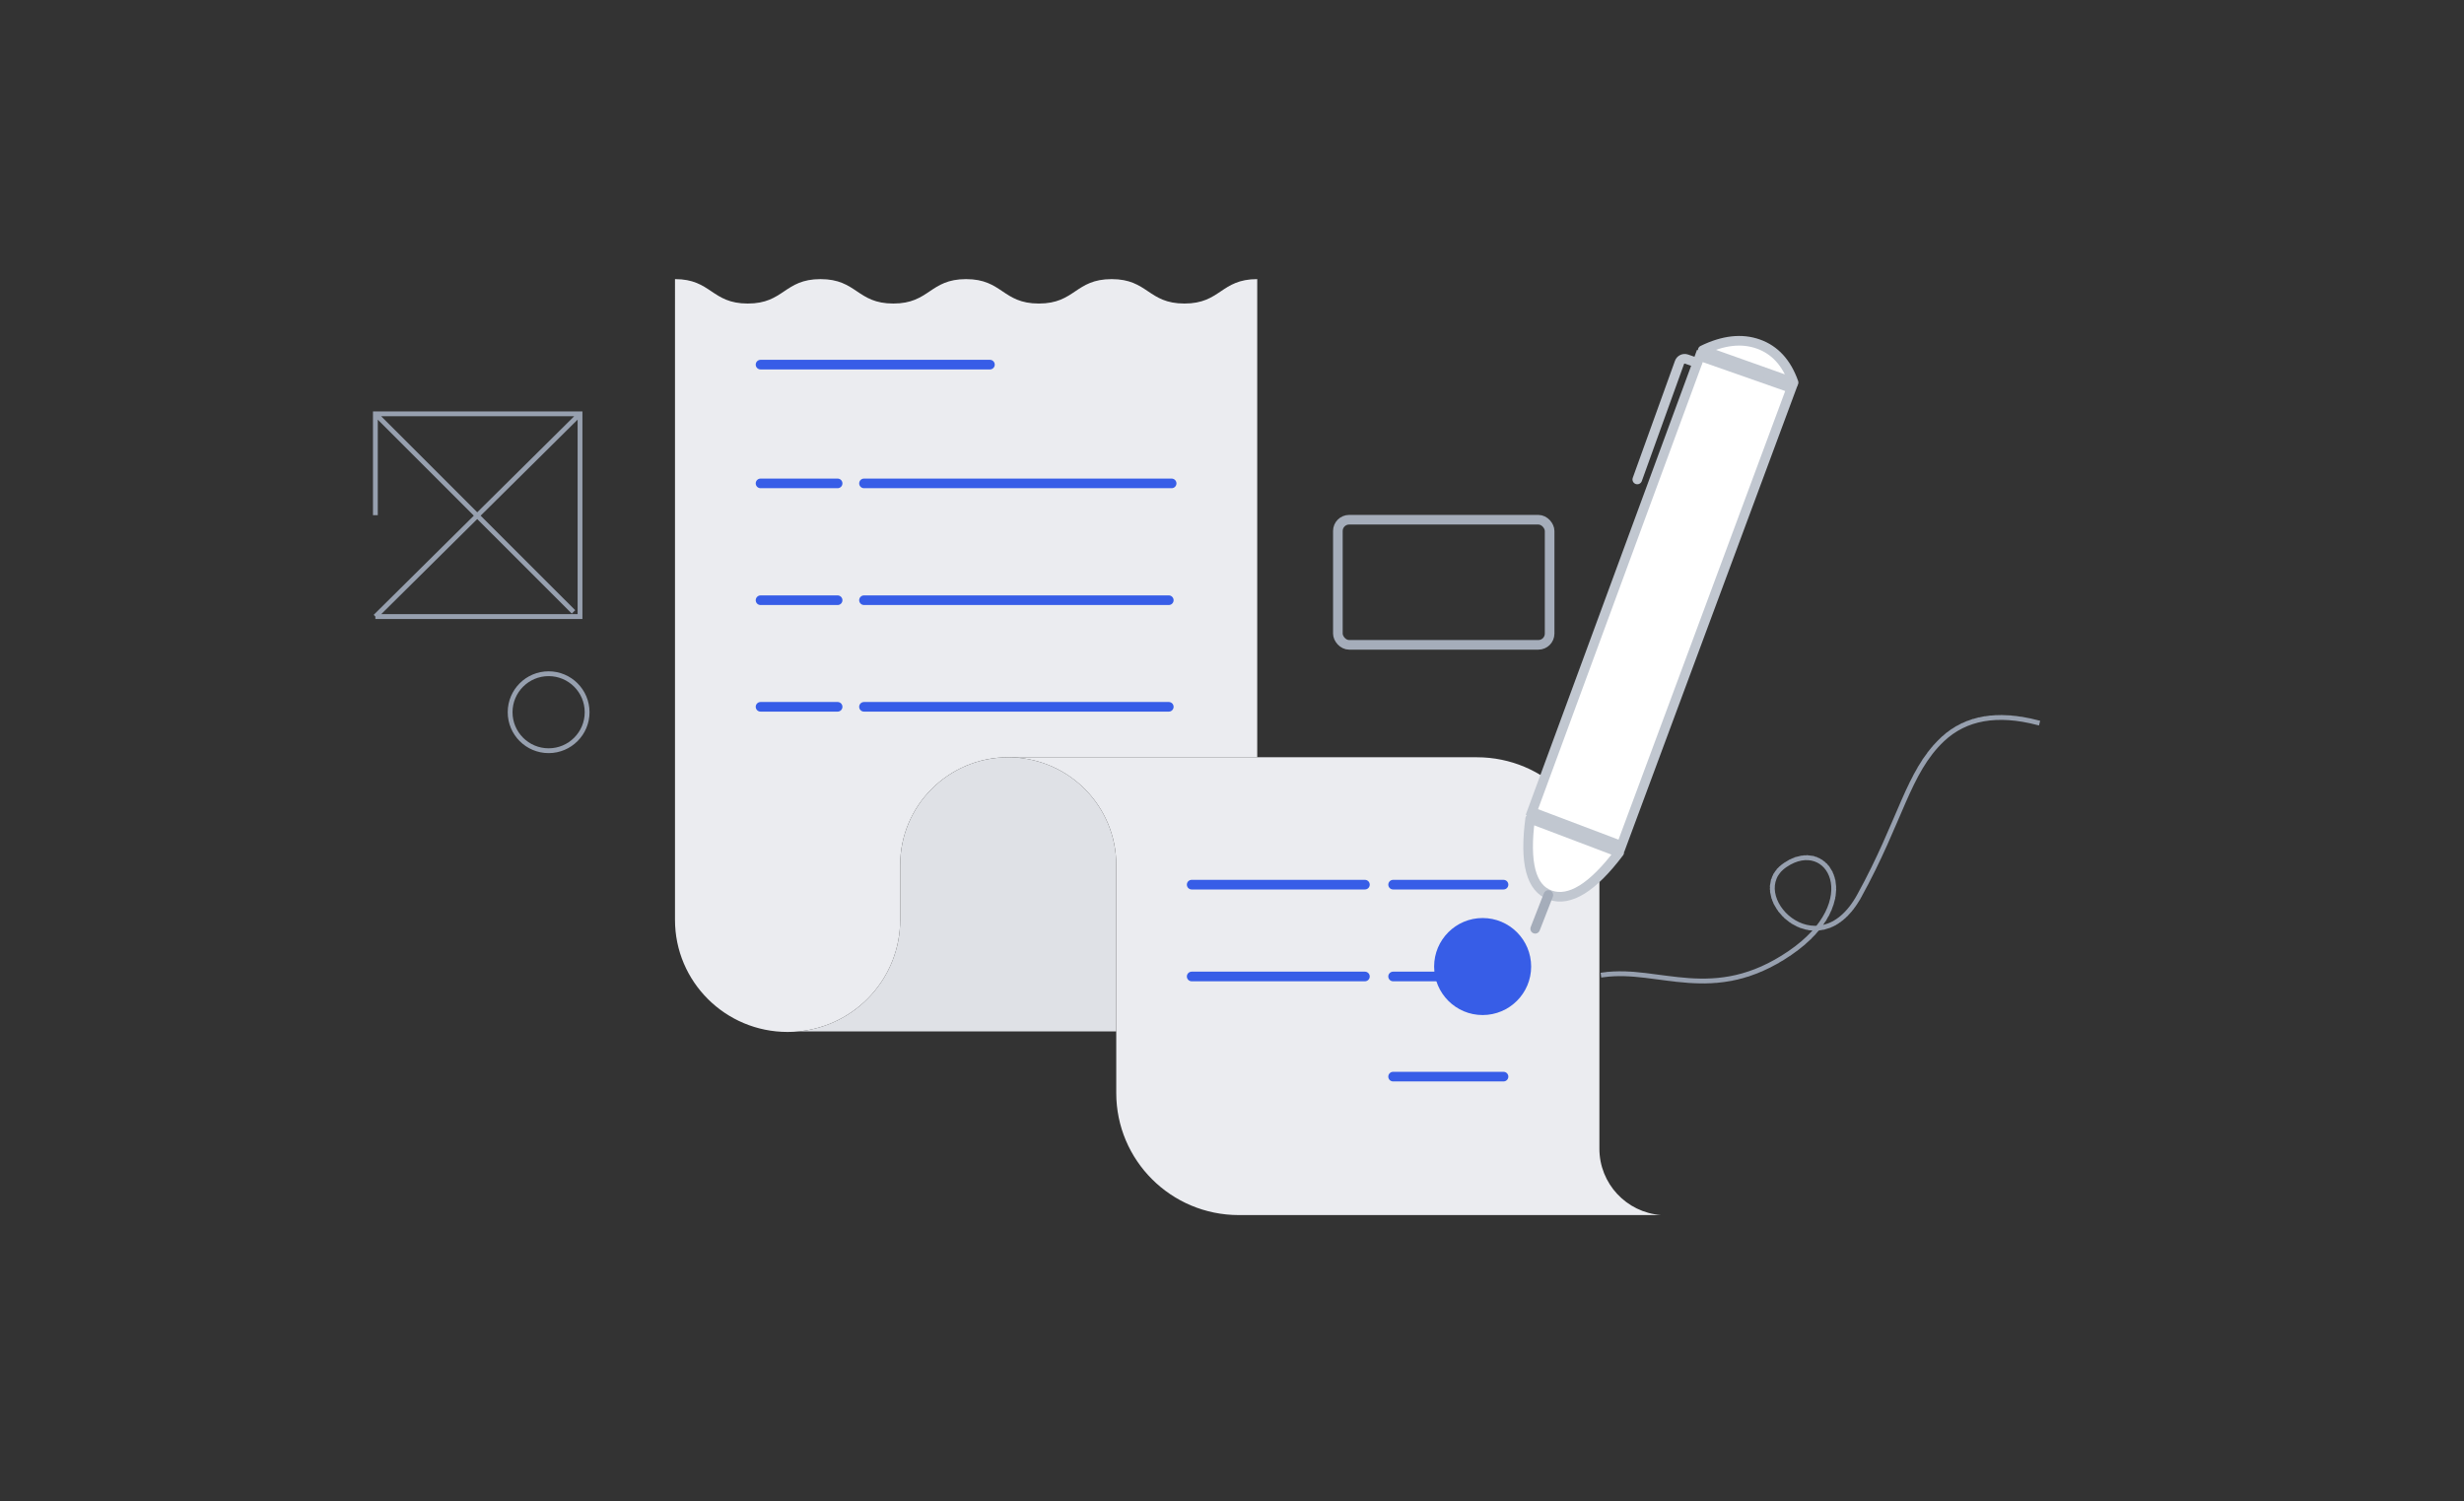 <svg xmlns="http://www.w3.org/2000/svg" xmlns:xlink="http://www.w3.org/1999/xlink" width="256" height="156" viewBox="0 0 256 156">
    <rect x="0" y="0" width="256" height="156" fill="#333333" stroke="none"/>
    <defs>
        <path id="y3ypotkeza" d="M0 0H256V156H0z"/>
    </defs>
    <g fill="none" fill-rule="evenodd">
        <g>
            <g>
                <g>
                    <g transform="translate(-976 -242) translate(0 242) translate(928) translate(48)">
                        <mask id="2ndb0tgv9b" fill="#fff">
                            <use xlink:href="#y3ypotkeza"/>
                        </mask>
                        <g mask="url(#2ndb0tgv9b)">
                            <g transform="translate(39 29)">
                                <g>
                                    <path fill="#EBECF0" fill-rule="nonzero" d="M35.15 49.68h48.288c7.033.002 12.734 5.681 12.733 12.686v27.986c0 3.615 2.795 6.62 6.413 6.895H58.707c-7.033 0-12.734-5.68-12.733-12.685V60.86c0-6.018-4.785-10.955-10.823-11.17v-.008z" transform="translate(31)"/>
                                    <path fill="#EBECF0" fill-rule="nonzero" d="M7.69 2.538C11.47 2.538 11.47 0 15.248 0c3.783 0 3.783 2.538 7.564 2.538 3.78 0 3.78-2.538 7.56-2.538 3.781 0 3.781 2.538 7.56 2.538C41.714 2.538 41.714 0 45.494 0s3.784 2.538 7.564 2.538c3.78 0 3.78-2.538 7.563-2.538v49.68H35.15v.01c-.131-.006-.263-.01-.398-.01-6.198 0-11.224 5.005-11.224 11.18v5.708c0 5.975-4.538 10.982-10.505 11.592-.397.04-.796.06-1.195.06-6.462 0-11.7-5.217-11.698-11.652V0c3.78 0 3.78 2.538 7.56 2.538z" transform="translate(31)"/>
                                    <path fill="#DFE1E6" fill-rule="nonzero" d="M45.974 78.166h-32.95v-.006c5.966-.61 10.503-5.617 10.504-11.592V60.86c0-6.174 5.026-11.178 11.224-11.178.135 0 .267.003.399.009 6.038.214 10.823 5.15 10.823 11.17v17.306z" transform="translate(31)"/>
                                    <path stroke="#375DE7" stroke-linecap="round" d="M9.017 8.885H32.85M9.017 21.225h8.009m2.74 0h31.963M9.017 33.363h8.009M9.017 44.438h8.009m2.74-11.076h31.667M19.765 44.438h31.668M74.739 62.916H86.21m-32.4 0h18m2.928 9.54H86.21m-32.4 0h18m2.928 10.406H86.21" transform="translate(31)"/>
                                </g>
                                <g>
                                    <path stroke="#97A0AF" stroke-width=".5" d="M0 21.061h21.262V0H0v10.53M0 0l20.584 20.576M21.262 0L0 21.061" transform="translate(0 14)"/>
                                </g>
                                <circle cx="18" cy="45" r="4" stroke="#97A0AF" stroke-width=".5"/>
                                <rect width="22" height="13" x="100" y="25" stroke="#A5ADBA" rx="1.169"/>
                                <g transform="translate(110 5)">
                                    <g>
                                        <path fill="#FFF" stroke="#C1C7D0" d="M21.555 1.309L0.84 47.353 9.867 51.512 30.811 5.3z" transform="rotate(-4 48.636 -84.545)"/>
                                        <path fill="#FFF" stroke="#C1C7D0" stroke-linejoin="round" d="M.614 48.031L9.6 52.176c-3.007 3.456-5.489 4.767-7.446 3.932-1.956-.835-2.47-3.528-1.54-8.077z" transform="rotate(-4 48.636 -84.545)"/>
                                        <path stroke="#A5ADBA" stroke-linecap="round" d="M1.945 56.079L0.336 59.482" transform="rotate(-4 48.636 -84.545)"/>
                                        <path fill="#FFF" stroke="#C1C7D0" stroke-linecap="round" stroke-linejoin="round" d="M21.891.734l9.185 4.007c-.583-2.108-1.71-3.525-3.382-4.251-1.67-.726-3.605-.645-5.803.244z" transform="rotate(-4 48.636 -84.545)"/>
                                        <path stroke="#C1C7D0" stroke-linecap="round" d="M21.209 1.984l-1.06-.452c-.29-.124-.625.009-.753.297l-5.222 11.822h0" transform="rotate(-4 48.636 -84.545)"/>
                                    </g>
                                    <circle cx="5.04" cy="66.424" r="5.04" fill="#375DE7"/>
                                </g>
                                <path stroke="#97A0AF" stroke-dasharray="0 .3" stroke-linecap="square" stroke-width=".5" d="M127.578 72.286c5.83-.815 11.457 3.144 19.379-2.26 7.921-5.405 4.031-12.196-.469-9.157-4.5 3.039 3.337 11.095 7.679 3.218 4.341-7.878 5.038-12.856 8.638-16.253 2.4-2.265 5.703-2.848 9.91-1.748"/>
                            </g>
                        </g>
                    </g>
                </g>
            </g>
        </g>
    </g>
</svg>
